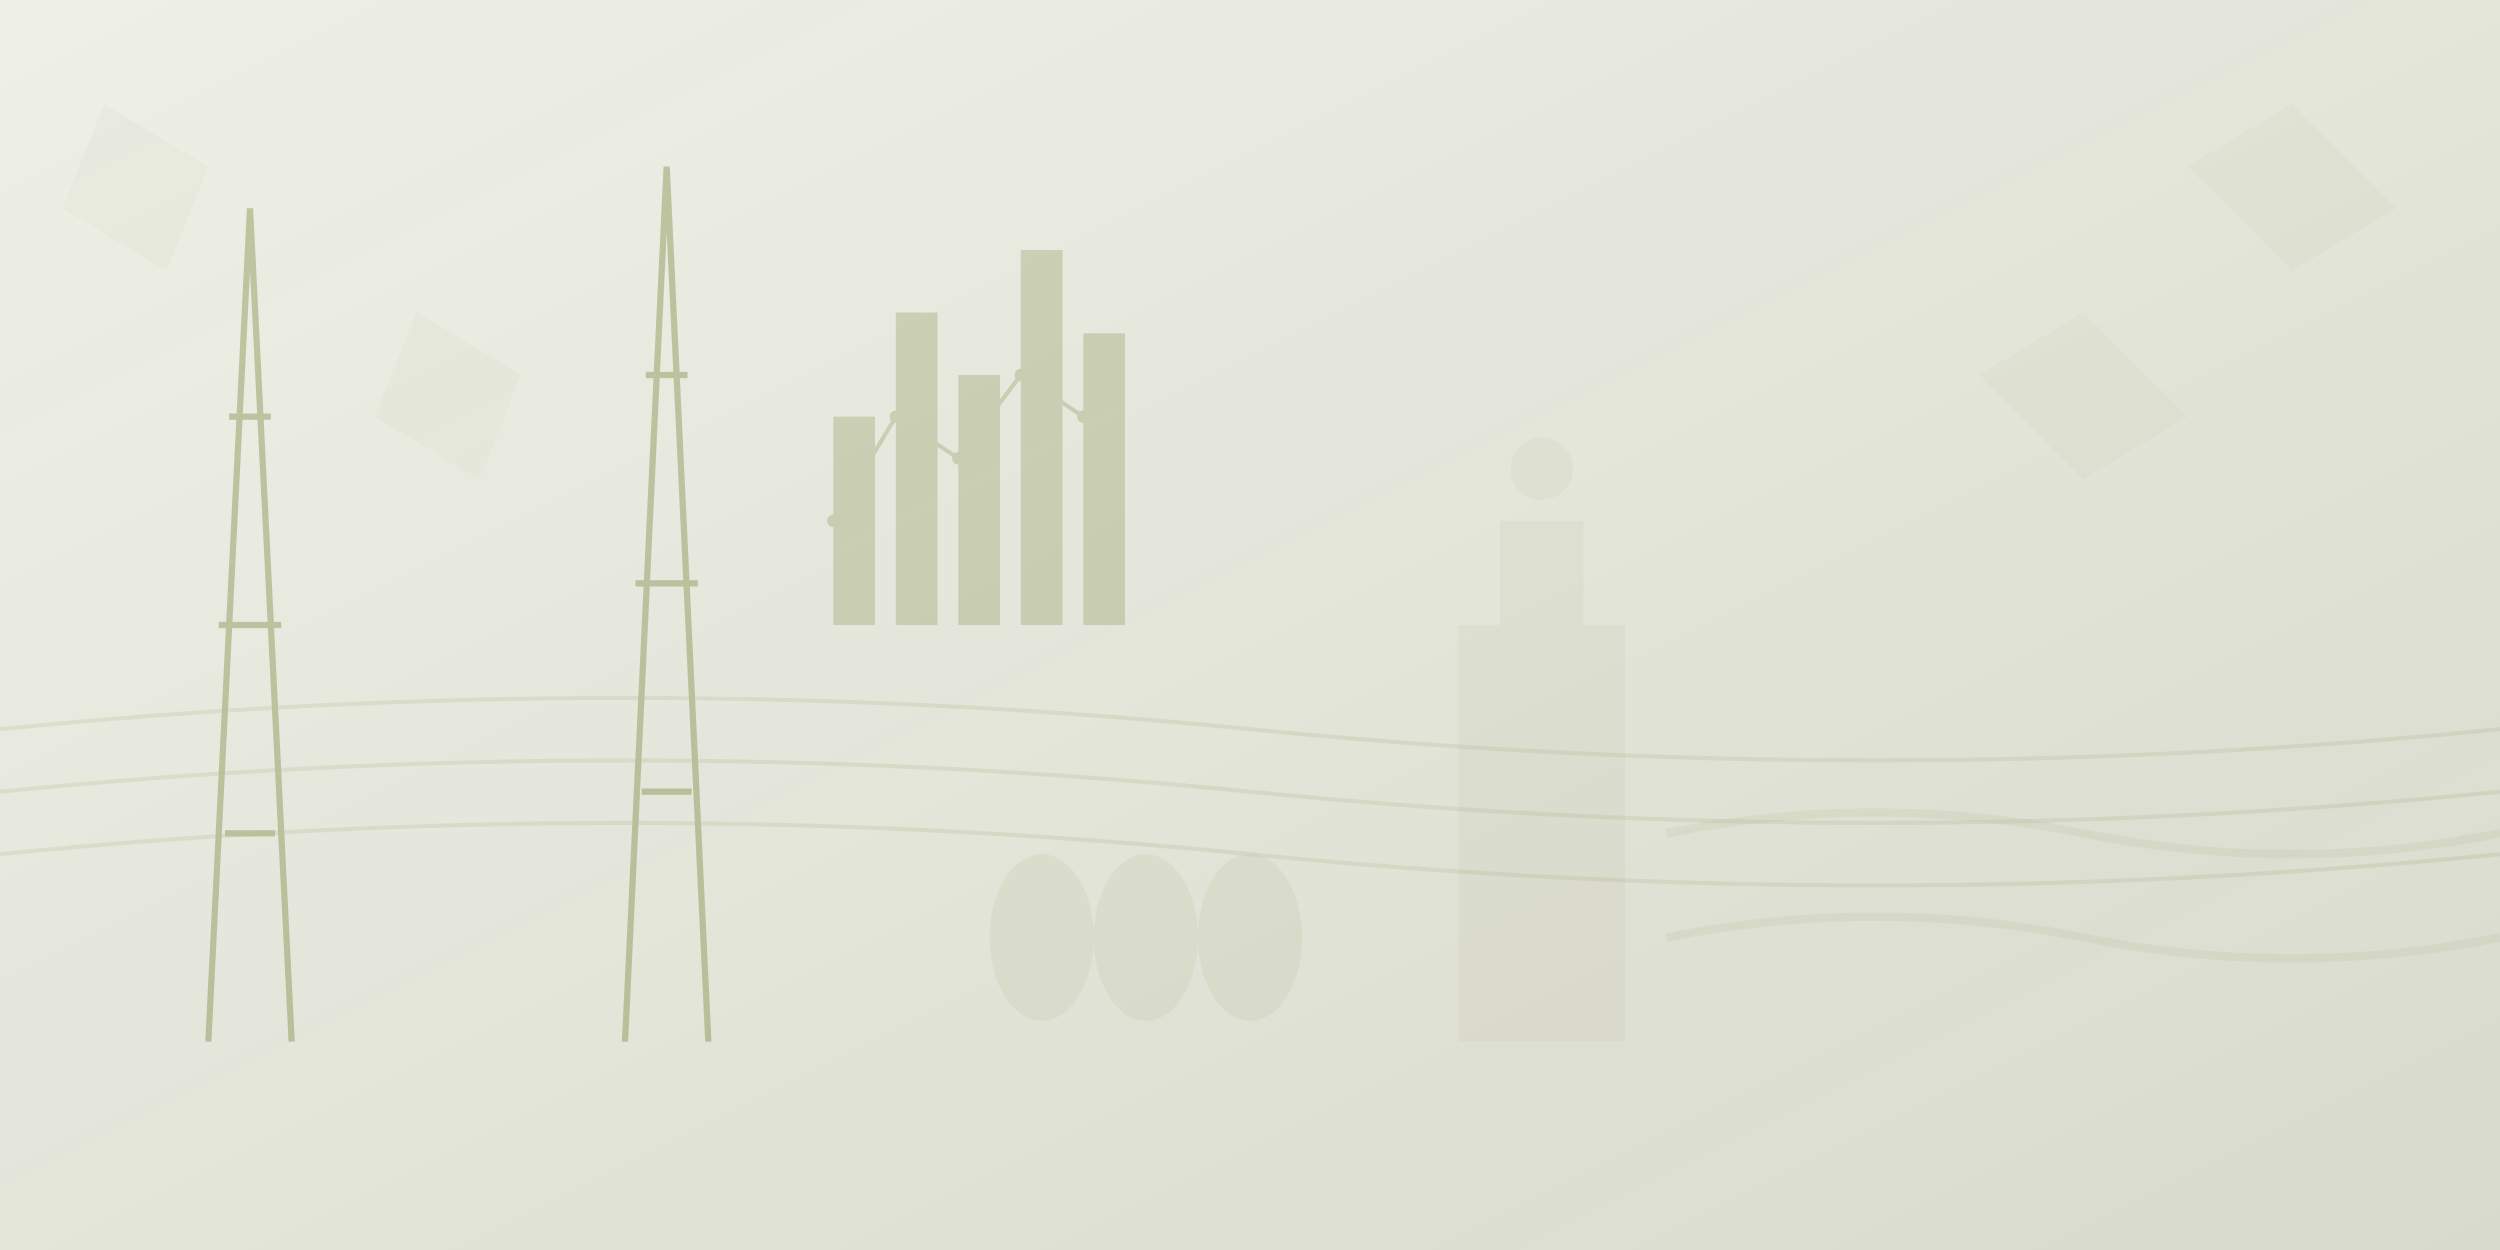 <svg width="1200" height="600" viewBox="0 0 1200 600" fill="none" xmlns="http://www.w3.org/2000/svg">
  <defs>
    <linearGradient id="bg-gradient" x1="0%" y1="0%" x2="100%" y2="100%">
      <stop offset="0%" style="stop-color:#556305;stop-opacity:0.1"/>
      <stop offset="100%" style="stop-color:#3d4503;stop-opacity:0.2"/>
    </linearGradient>
  </defs>
  
  <!-- Background -->
  <rect width="1200" height="600" fill="url(#bg-gradient)"/>
  
  <!-- Abstract oil industry elements -->
  <g opacity="0.3">
    <!-- Oil derricks -->
    <path d="M100 500 L120 100 L140 500 M110 200 L130 200 M105 300 L135 300 M108 400 L132 400" stroke="#556305" stroke-width="3" fill="none"/>
    <path d="M300 500 L320 80 L340 500 M310 180 L330 180 M305 280 L335 280 M308 380 L332 380" stroke="#556305" stroke-width="3" fill="none"/>
    
    <!-- Oil barrels -->
    <ellipse cx="500" cy="450" rx="25" ry="40" fill="#556305" opacity="0.2"/>
    <ellipse cx="550" cy="450" rx="25" ry="40" fill="#556305" opacity="0.2"/>
    <ellipse cx="600" cy="450" rx="25" ry="40" fill="#556305" opacity="0.2"/>
    
    <!-- Refinery structures -->
    <rect x="700" y="300" width="80" height="200" fill="#556305" opacity="0.15"/>
    <rect x="720" y="250" width="40" height="50" fill="#556305" opacity="0.15"/>
    <circle cx="740" cy="225" r="15" fill="#556305" opacity="0.15"/>
    
    <!-- Pipelines -->
    <path d="M800 400 Q900 380 1000 400 Q1100 420 1200 400" stroke="#556305" stroke-width="4" fill="none" opacity="0.2"/>
    <path d="M800 450 Q900 430 1000 450 Q1100 470 1200 450" stroke="#556305" stroke-width="4" fill="none" opacity="0.2"/>
    
    <!-- Abstract geometric shapes -->
    <polygon points="50,50 100,80 80,130 30,100" fill="#556305" opacity="0.1"/>
    <polygon points="1050,80 1100,50 1150,100 1100,130" fill="#556305" opacity="0.1"/>
    <polygon points="200,150 250,180 230,230 180,200" fill="#556305" opacity="0.1"/>
    <polygon points="950,180 1000,150 1050,200 1000,230" fill="#556305" opacity="0.1"/>
    
    <!-- Flowing lines representing oil/energy -->
    <path d="M0 350 Q300 320 600 350 Q900 380 1200 350" stroke="#556305" stroke-width="2" fill="none" opacity="0.3"/>
    <path d="M0 380 Q300 350 600 380 Q900 410 1200 380" stroke="#556305" stroke-width="2" fill="none" opacity="0.3"/>
    <path d="M0 410 Q300 380 600 410 Q900 440 1200 410" stroke="#556305" stroke-width="2" fill="none" opacity="0.3"/>
  </g>
  
  <!-- Data visualization elements -->
  <g opacity="0.2">
    <!-- Chart bars -->
    <rect x="400" y="200" width="20" height="100" fill="#556305"/>
    <rect x="430" y="150" width="20" height="150" fill="#556305"/>
    <rect x="460" y="180" width="20" height="120" fill="#556305"/>
    <rect x="490" y="120" width="20" height="180" fill="#556305"/>
    <rect x="520" y="160" width="20" height="140" fill="#556305"/>
    
    <!-- Graph lines -->
    <polyline points="400,250 430,200 460,220 490,180 520,200" stroke="#556305" stroke-width="2" fill="none"/>
    <circle cx="400" cy="250" r="3" fill="#556305"/>
    <circle cx="430" cy="200" r="3" fill="#556305"/>
    <circle cx="460" cy="220" r="3" fill="#556305"/>
    <circle cx="490" cy="180" r="3" fill="#556305"/>
    <circle cx="520" cy="200" r="3" fill="#556305"/>
  </g>
</svg>
